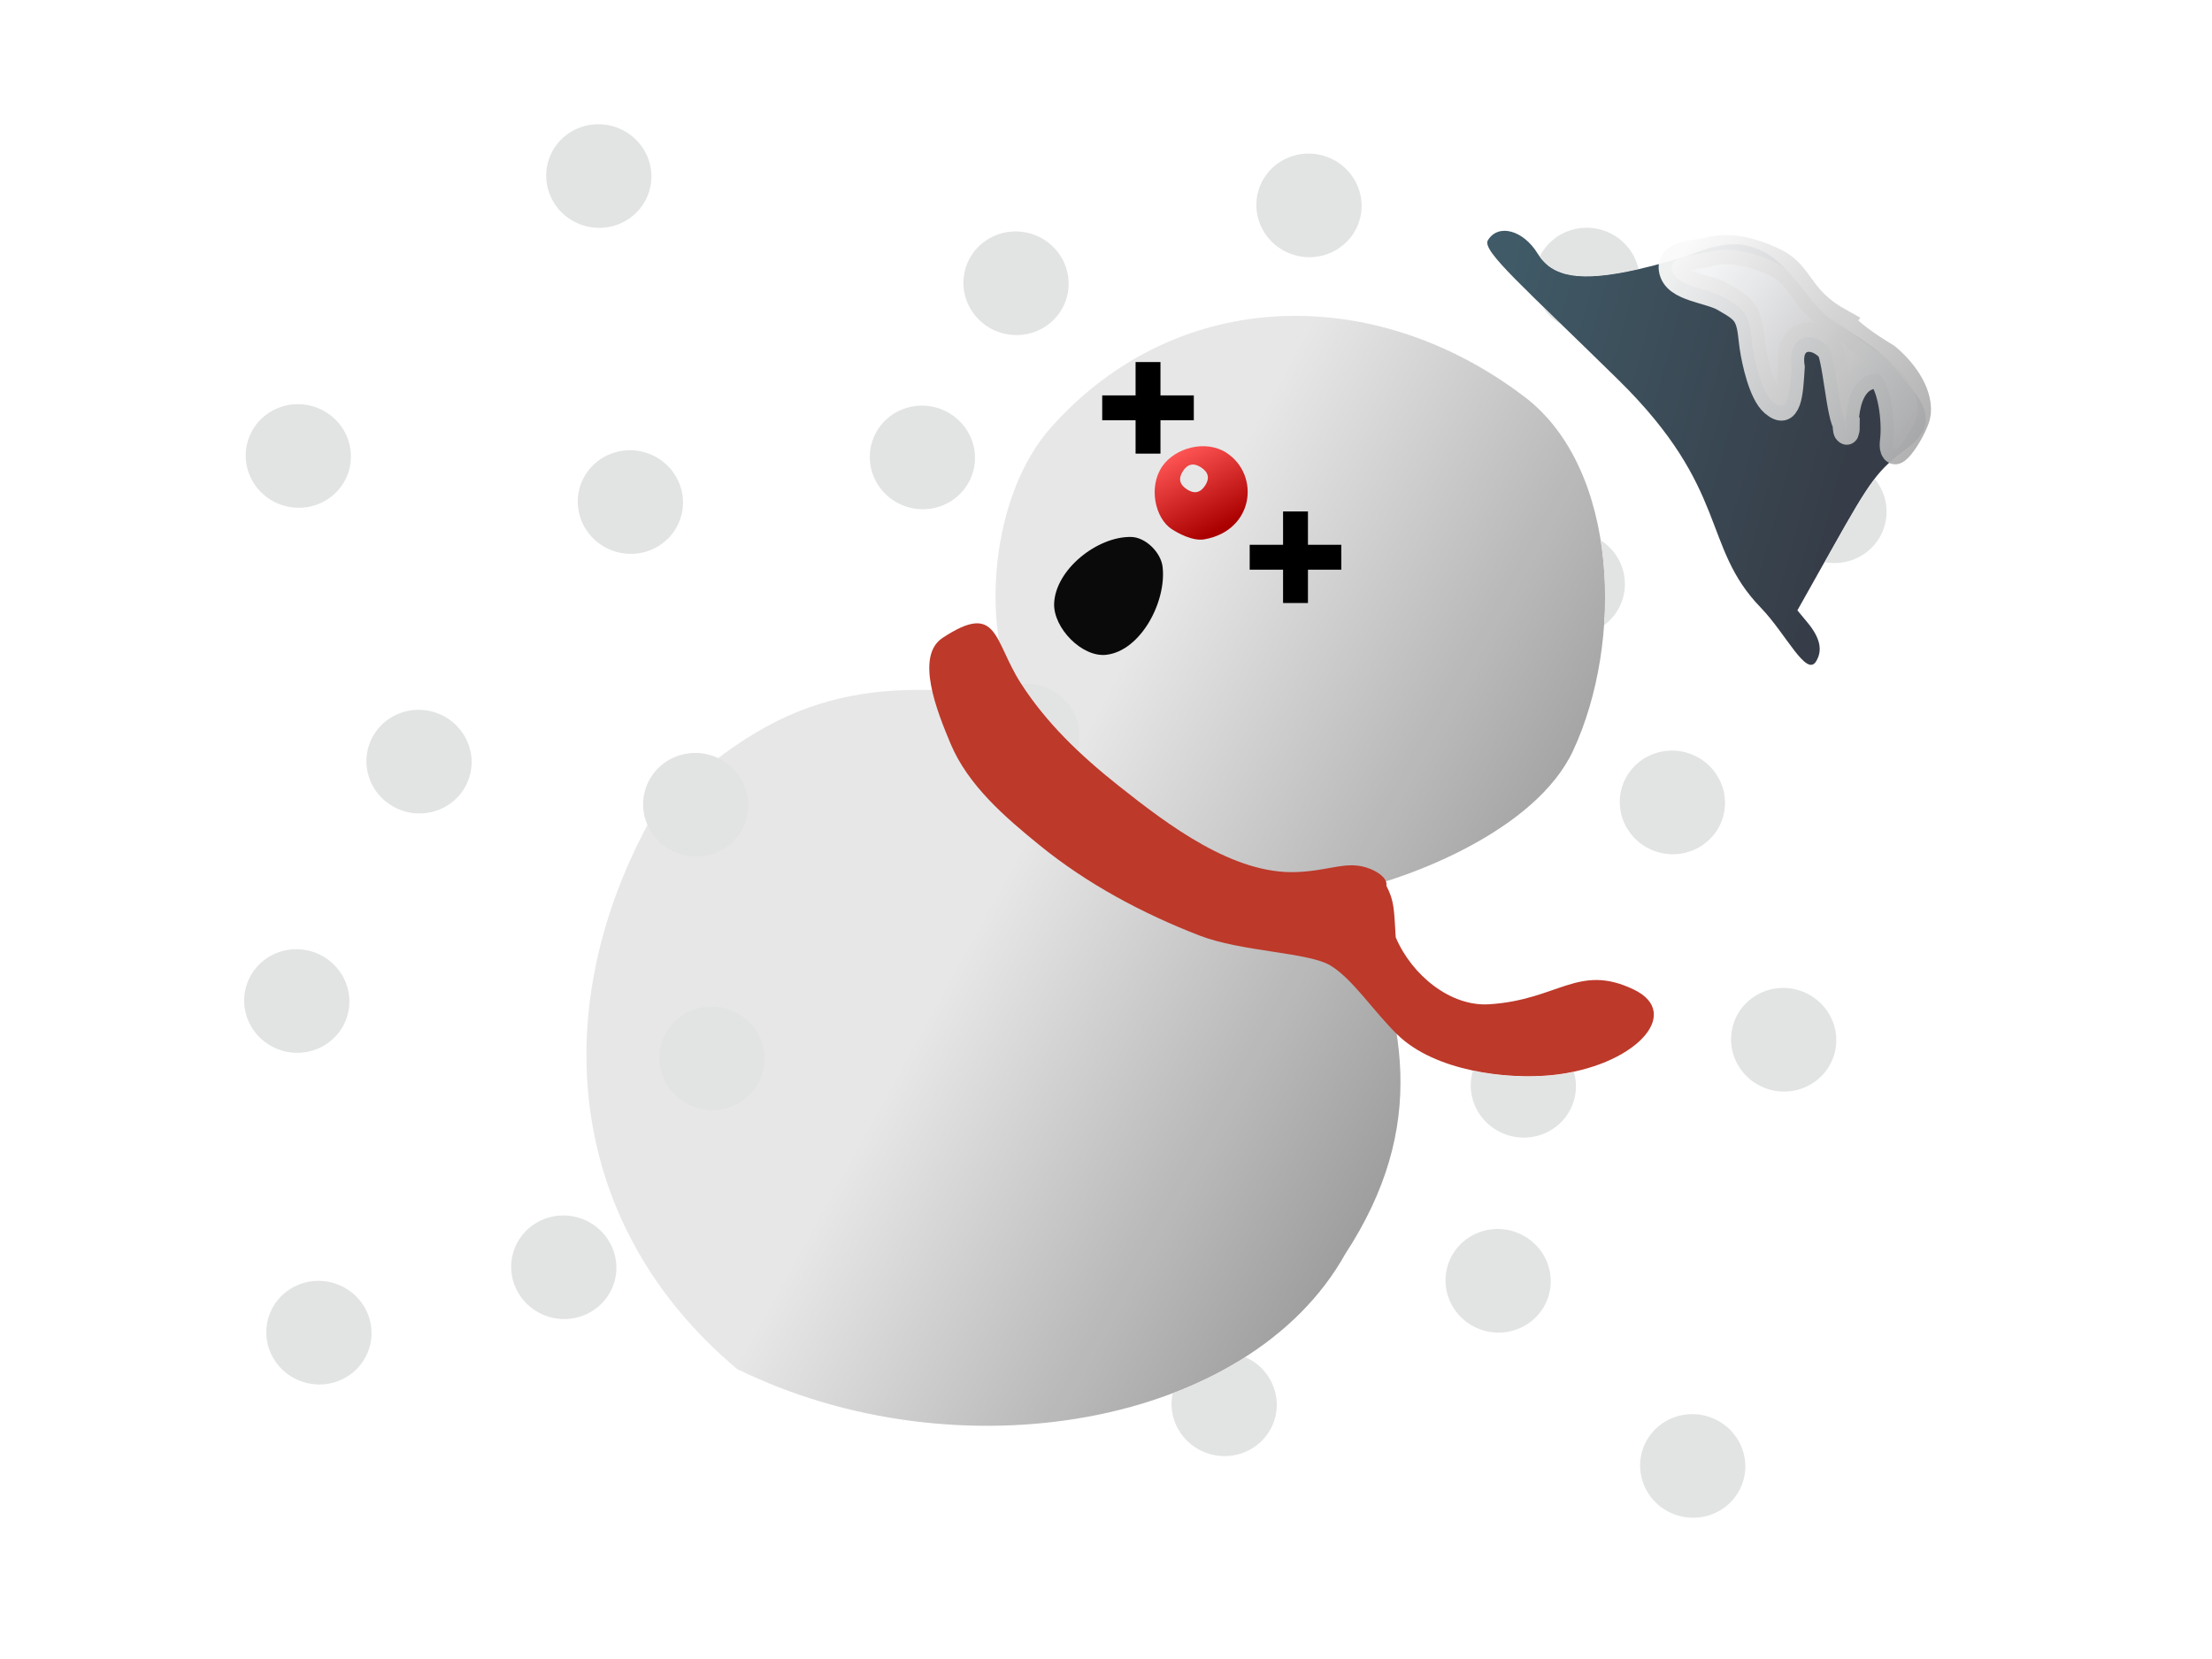 <svg width="80" height="60" enable-background="new" viewBox="0 0 80 60" xmlns="http://www.w3.org/2000/svg" xmlns:xlink="http://www.w3.org/1999/xlink"><defs><filter id="f" x="-.013" y="-.011" width="1.026" height="1.023" color-interpolation-filters="sRGB"><feGaussianBlur stdDeviation=".191"/></filter><filter id="C" x="-.381" y="-.387" width="1.762" height="1.774" color-interpolation-filters="sRGB"><feGaussianBlur result="fbSourceGraphic" stdDeviation=".604"/><feColorMatrix in="fbSourceGraphic" result="fbSourceGraphicAlpha" values="0 0 0 -1 0 0 0 0 -1 0 0 0 0 -1 0 0 0 0 1 0"/><feConvolveMatrix divisor="1" in="fbSourceGraphic" kernelMatrix="0 -0.15 0 -0.15 1.6 -0.15 0 -0.15 0" order="3 3" result="fbSourceGraphic" targetX="1" targetY="1"/><feColorMatrix in="fbSourceGraphic" result="fbSourceGraphicAlpha" values="0 0 0 -1 0 0 0 0 -1 0 0 0 0 -1 0 0 0 0 1 0"/><feGaussianBlur in="fbSourceGraphic" result="result3" stdDeviation="5"/><feColorMatrix result="result7" values="1 0 0 0 0 0 1 0 0 0 0 0 1 0 0 0 0 0 50 0"/><feComposite in2="fbSourceGraphic" operator="in" result="result9"/><feComposite in="result9" in2="result7" k1=".5" k3=".5" operator="arithmetic" result="result1"/><feBlend in="fbSourceGraphic" in2="result1" mode="screen" result="result5"/><feBlend in="result5" in2="result5" mode="darken" result="result6"/><feComposite in2="fbSourceGraphic" operator="in" result="result8"/></filter><filter id="x" x="-.381" y="-.387" width="1.762" height="1.774" color-interpolation-filters="sRGB"><feGaussianBlur result="fbSourceGraphic" stdDeviation=".604"/><feColorMatrix in="fbSourceGraphic" result="fbSourceGraphicAlpha" values="0 0 0 -1 0 0 0 0 -1 0 0 0 0 -1 0 0 0 0 1 0"/><feConvolveMatrix divisor="1" in="fbSourceGraphic" kernelMatrix="0 -0.15 0 -0.15 1.6 -0.15 0 -0.15 0" order="3 3" result="fbSourceGraphic" targetX="1" targetY="1"/><feColorMatrix in="fbSourceGraphic" result="fbSourceGraphicAlpha" values="0 0 0 -1 0 0 0 0 -1 0 0 0 0 -1 0 0 0 0 1 0"/><feGaussianBlur in="fbSourceGraphic" result="result3" stdDeviation="5"/><feColorMatrix result="result7" values="1 0 0 0 0 0 1 0 0 0 0 0 1 0 0 0 0 0 50 0"/><feComposite in2="fbSourceGraphic" operator="in" result="result9"/><feComposite in="result9" in2="result7" k1=".5" k3=".5" operator="arithmetic" result="result1"/><feBlend in="fbSourceGraphic" in2="result1" mode="screen" result="result5"/><feBlend in="result5" in2="result5" mode="darken" result="result6"/><feComposite in2="fbSourceGraphic" operator="in" result="result8"/></filter><filter id="w" x="-.381" y="-.387" width="1.762" height="1.774" color-interpolation-filters="sRGB"><feGaussianBlur result="fbSourceGraphic" stdDeviation=".604"/><feColorMatrix in="fbSourceGraphic" result="fbSourceGraphicAlpha" values="0 0 0 -1 0 0 0 0 -1 0 0 0 0 -1 0 0 0 0 1 0"/><feConvolveMatrix divisor="1" in="fbSourceGraphic" kernelMatrix="0 -0.15 0 -0.15 1.6 -0.15 0 -0.15 0" order="3 3" result="fbSourceGraphic" targetX="1" targetY="1"/><feColorMatrix in="fbSourceGraphic" result="fbSourceGraphicAlpha" values="0 0 0 -1 0 0 0 0 -1 0 0 0 0 -1 0 0 0 0 1 0"/><feGaussianBlur in="fbSourceGraphic" result="result3" stdDeviation="5"/><feColorMatrix result="result7" values="1 0 0 0 0 0 1 0 0 0 0 0 1 0 0 0 0 0 50 0"/><feComposite in2="fbSourceGraphic" operator="in" result="result9"/><feComposite in="result9" in2="result7" k1=".5" k3=".5" operator="arithmetic" result="result1"/><feBlend in="fbSourceGraphic" in2="result1" mode="screen" result="result5"/><feBlend in="result5" in2="result5" mode="darken" result="result6"/><feComposite in2="fbSourceGraphic" operator="in" result="result8"/></filter><filter id="v" x="-.381" y="-.387" width="1.762" height="1.774" color-interpolation-filters="sRGB"><feGaussianBlur result="fbSourceGraphic" stdDeviation=".604"/><feColorMatrix in="fbSourceGraphic" result="fbSourceGraphicAlpha" values="0 0 0 -1 0 0 0 0 -1 0 0 0 0 -1 0 0 0 0 1 0"/><feConvolveMatrix divisor="1" in="fbSourceGraphic" kernelMatrix="0 -0.15 0 -0.15 1.6 -0.15 0 -0.15 0" order="3 3" result="fbSourceGraphic" targetX="1" targetY="1"/><feColorMatrix in="fbSourceGraphic" result="fbSourceGraphicAlpha" values="0 0 0 -1 0 0 0 0 -1 0 0 0 0 -1 0 0 0 0 1 0"/><feGaussianBlur in="fbSourceGraphic" result="result3" stdDeviation="5"/><feColorMatrix result="result7" values="1 0 0 0 0 0 1 0 0 0 0 0 1 0 0 0 0 0 50 0"/><feComposite in2="fbSourceGraphic" operator="in" result="result9"/><feComposite in="result9" in2="result7" k1=".5" k3=".5" operator="arithmetic" result="result1"/><feBlend in="fbSourceGraphic" in2="result1" mode="screen" result="result5"/><feBlend in="result5" in2="result5" mode="darken" result="result6"/><feComposite in2="fbSourceGraphic" operator="in" result="result8"/></filter><filter id="u" x="-.381" y="-.387" width="1.762" height="1.774" color-interpolation-filters="sRGB"><feGaussianBlur result="fbSourceGraphic" stdDeviation=".604"/><feColorMatrix in="fbSourceGraphic" result="fbSourceGraphicAlpha" values="0 0 0 -1 0 0 0 0 -1 0 0 0 0 -1 0 0 0 0 1 0"/><feConvolveMatrix divisor="1" in="fbSourceGraphic" kernelMatrix="0 -0.15 0 -0.15 1.6 -0.15 0 -0.15 0" order="3 3" result="fbSourceGraphic" targetX="1" targetY="1"/><feColorMatrix in="fbSourceGraphic" result="fbSourceGraphicAlpha" values="0 0 0 -1 0 0 0 0 -1 0 0 0 0 -1 0 0 0 0 1 0"/><feGaussianBlur in="fbSourceGraphic" result="result3" stdDeviation="5"/><feColorMatrix result="result7" values="1 0 0 0 0 0 1 0 0 0 0 0 1 0 0 0 0 0 50 0"/><feComposite in2="fbSourceGraphic" operator="in" result="result9"/><feComposite in="result9" in2="result7" k1=".5" k3=".5" operator="arithmetic" result="result1"/><feBlend in="fbSourceGraphic" in2="result1" mode="screen" result="result5"/><feBlend in="result5" in2="result5" mode="darken" result="result6"/><feComposite in2="fbSourceGraphic" operator="in" result="result8"/></filter><filter id="t" x="-.381" y="-.387" width="1.762" height="1.774" color-interpolation-filters="sRGB"><feGaussianBlur result="fbSourceGraphic" stdDeviation=".604"/><feColorMatrix in="fbSourceGraphic" result="fbSourceGraphicAlpha" values="0 0 0 -1 0 0 0 0 -1 0 0 0 0 -1 0 0 0 0 1 0"/><feConvolveMatrix divisor="1" in="fbSourceGraphic" kernelMatrix="0 -0.15 0 -0.15 1.6 -0.15 0 -0.15 0" order="3 3" result="fbSourceGraphic" targetX="1" targetY="1"/><feColorMatrix in="fbSourceGraphic" result="fbSourceGraphicAlpha" values="0 0 0 -1 0 0 0 0 -1 0 0 0 0 -1 0 0 0 0 1 0"/><feGaussianBlur in="fbSourceGraphic" result="result3" stdDeviation="5"/><feColorMatrix result="result7" values="1 0 0 0 0 0 1 0 0 0 0 0 1 0 0 0 0 0 50 0"/><feComposite in2="fbSourceGraphic" operator="in" result="result9"/><feComposite in="result9" in2="result7" k1=".5" k3=".5" operator="arithmetic" result="result1"/><feBlend in="fbSourceGraphic" in2="result1" mode="screen" result="result5"/><feBlend in="result5" in2="result5" mode="darken" result="result6"/><feComposite in2="fbSourceGraphic" operator="in" result="result8"/></filter><filter id="s" x="-.381" y="-.387" width="1.762" height="1.774" color-interpolation-filters="sRGB"><feGaussianBlur result="fbSourceGraphic" stdDeviation=".604"/><feColorMatrix in="fbSourceGraphic" result="fbSourceGraphicAlpha" values="0 0 0 -1 0 0 0 0 -1 0 0 0 0 -1 0 0 0 0 1 0"/><feConvolveMatrix divisor="1" in="fbSourceGraphic" kernelMatrix="0 -0.15 0 -0.15 1.6 -0.15 0 -0.15 0" order="3 3" result="fbSourceGraphic" targetX="1" targetY="1"/><feColorMatrix in="fbSourceGraphic" result="fbSourceGraphicAlpha" values="0 0 0 -1 0 0 0 0 -1 0 0 0 0 -1 0 0 0 0 1 0"/><feGaussianBlur in="fbSourceGraphic" result="result3" stdDeviation="5"/><feColorMatrix result="result7" values="1 0 0 0 0 0 1 0 0 0 0 0 1 0 0 0 0 0 50 0"/><feComposite in2="fbSourceGraphic" operator="in" result="result9"/><feComposite in="result9" in2="result7" k1=".5" k3=".5" operator="arithmetic" result="result1"/><feBlend in="fbSourceGraphic" in2="result1" mode="screen" result="result5"/><feBlend in="result5" in2="result5" mode="darken" result="result6"/><feComposite in2="fbSourceGraphic" operator="in" result="result8"/></filter><filter id="r" x="-.381" y="-.387" width="1.762" height="1.774" color-interpolation-filters="sRGB"><feGaussianBlur result="fbSourceGraphic" stdDeviation=".604"/><feColorMatrix in="fbSourceGraphic" result="fbSourceGraphicAlpha" values="0 0 0 -1 0 0 0 0 -1 0 0 0 0 -1 0 0 0 0 1 0"/><feConvolveMatrix divisor="1" in="fbSourceGraphic" kernelMatrix="0 -0.15 0 -0.15 1.6 -0.15 0 -0.15 0" order="3 3" result="fbSourceGraphic" targetX="1" targetY="1"/><feColorMatrix in="fbSourceGraphic" result="fbSourceGraphicAlpha" values="0 0 0 -1 0 0 0 0 -1 0 0 0 0 -1 0 0 0 0 1 0"/><feGaussianBlur in="fbSourceGraphic" result="result3" stdDeviation="5"/><feColorMatrix result="result7" values="1 0 0 0 0 0 1 0 0 0 0 0 1 0 0 0 0 0 50 0"/><feComposite in2="fbSourceGraphic" operator="in" result="result9"/><feComposite in="result9" in2="result7" k1=".5" k3=".5" operator="arithmetic" result="result1"/><feBlend in="fbSourceGraphic" in2="result1" mode="screen" result="result5"/><feBlend in="result5" in2="result5" mode="darken" result="result6"/><feComposite in2="fbSourceGraphic" operator="in" result="result8"/></filter><filter id="q" x="-.381" y="-.387" width="1.762" height="1.774" color-interpolation-filters="sRGB"><feGaussianBlur result="fbSourceGraphic" stdDeviation=".604"/><feColorMatrix in="fbSourceGraphic" result="fbSourceGraphicAlpha" values="0 0 0 -1 0 0 0 0 -1 0 0 0 0 -1 0 0 0 0 1 0"/><feConvolveMatrix divisor="1" in="fbSourceGraphic" kernelMatrix="0 -0.15 0 -0.15 1.6 -0.15 0 -0.15 0" order="3 3" result="fbSourceGraphic" targetX="1" targetY="1"/><feColorMatrix in="fbSourceGraphic" result="fbSourceGraphicAlpha" values="0 0 0 -1 0 0 0 0 -1 0 0 0 0 -1 0 0 0 0 1 0"/><feGaussianBlur in="fbSourceGraphic" result="result3" stdDeviation="5"/><feColorMatrix result="result7" values="1 0 0 0 0 0 1 0 0 0 0 0 1 0 0 0 0 0 50 0"/><feComposite in2="fbSourceGraphic" operator="in" result="result9"/><feComposite in="result9" in2="result7" k1=".5" k3=".5" operator="arithmetic" result="result1"/><feBlend in="fbSourceGraphic" in2="result1" mode="screen" result="result5"/><feBlend in="result5" in2="result5" mode="darken" result="result6"/><feComposite in2="fbSourceGraphic" operator="in" result="result8"/></filter><filter id="p" x="-.381" y="-.387" width="1.762" height="1.774" color-interpolation-filters="sRGB"><feGaussianBlur result="fbSourceGraphic" stdDeviation=".604"/><feColorMatrix in="fbSourceGraphic" result="fbSourceGraphicAlpha" values="0 0 0 -1 0 0 0 0 -1 0 0 0 0 -1 0 0 0 0 1 0"/><feConvolveMatrix divisor="1" in="fbSourceGraphic" kernelMatrix="0 -0.15 0 -0.15 1.6 -0.15 0 -0.15 0" order="3 3" result="fbSourceGraphic" targetX="1" targetY="1"/><feColorMatrix in="fbSourceGraphic" result="fbSourceGraphicAlpha" values="0 0 0 -1 0 0 0 0 -1 0 0 0 0 -1 0 0 0 0 1 0"/><feGaussianBlur in="fbSourceGraphic" result="result3" stdDeviation="5"/><feColorMatrix result="result7" values="1 0 0 0 0 0 1 0 0 0 0 0 1 0 0 0 0 0 50 0"/><feComposite in2="fbSourceGraphic" operator="in" result="result9"/><feComposite in="result9" in2="result7" k1=".5" k3=".5" operator="arithmetic" result="result1"/><feBlend in="fbSourceGraphic" in2="result1" mode="screen" result="result5"/><feBlend in="result5" in2="result5" mode="darken" result="result6"/><feComposite in2="fbSourceGraphic" operator="in" result="result8"/></filter><filter id="o" x="-.381" y="-.387" width="1.762" height="1.774" color-interpolation-filters="sRGB"><feGaussianBlur result="fbSourceGraphic" stdDeviation=".604"/><feColorMatrix in="fbSourceGraphic" result="fbSourceGraphicAlpha" values="0 0 0 -1 0 0 0 0 -1 0 0 0 0 -1 0 0 0 0 1 0"/><feConvolveMatrix divisor="1" in="fbSourceGraphic" kernelMatrix="0 -0.15 0 -0.15 1.6 -0.15 0 -0.15 0" order="3 3" result="fbSourceGraphic" targetX="1" targetY="1"/><feColorMatrix in="fbSourceGraphic" result="fbSourceGraphicAlpha" values="0 0 0 -1 0 0 0 0 -1 0 0 0 0 -1 0 0 0 0 1 0"/><feGaussianBlur in="fbSourceGraphic" result="result3" stdDeviation="5"/><feColorMatrix result="result7" values="1 0 0 0 0 0 1 0 0 0 0 0 1 0 0 0 0 0 50 0"/><feComposite in2="fbSourceGraphic" operator="in" result="result9"/><feComposite in="result9" in2="result7" k1=".5" k3=".5" operator="arithmetic" result="result1"/><feBlend in="fbSourceGraphic" in2="result1" mode="screen" result="result5"/><feBlend in="result5" in2="result5" mode="darken" result="result6"/><feComposite in2="fbSourceGraphic" operator="in" result="result8"/></filter><filter id="n" x="-.381" y="-.387" width="1.762" height="1.774" color-interpolation-filters="sRGB"><feGaussianBlur result="fbSourceGraphic" stdDeviation=".604"/><feColorMatrix in="fbSourceGraphic" result="fbSourceGraphicAlpha" values="0 0 0 -1 0 0 0 0 -1 0 0 0 0 -1 0 0 0 0 1 0"/><feConvolveMatrix divisor="1" in="fbSourceGraphic" kernelMatrix="0 -0.15 0 -0.15 1.6 -0.15 0 -0.15 0" order="3 3" result="fbSourceGraphic" targetX="1" targetY="1"/><feColorMatrix in="fbSourceGraphic" result="fbSourceGraphicAlpha" values="0 0 0 -1 0 0 0 0 -1 0 0 0 0 -1 0 0 0 0 1 0"/><feGaussianBlur in="fbSourceGraphic" result="result3" stdDeviation="5"/><feColorMatrix result="result7" values="1 0 0 0 0 0 1 0 0 0 0 0 1 0 0 0 0 0 50 0"/><feComposite in2="fbSourceGraphic" operator="in" result="result9"/><feComposite in="result9" in2="result7" k1=".5" k3=".5" operator="arithmetic" result="result1"/><feBlend in="fbSourceGraphic" in2="result1" mode="screen" result="result5"/><feBlend in="result5" in2="result5" mode="darken" result="result6"/><feComposite in2="fbSourceGraphic" operator="in" result="result8"/></filter><filter id="m" x="-.381" y="-.387" width="1.762" height="1.774" color-interpolation-filters="sRGB"><feGaussianBlur result="fbSourceGraphic" stdDeviation=".604"/><feColorMatrix in="fbSourceGraphic" result="fbSourceGraphicAlpha" values="0 0 0 -1 0 0 0 0 -1 0 0 0 0 -1 0 0 0 0 1 0"/><feConvolveMatrix divisor="1" in="fbSourceGraphic" kernelMatrix="0 -0.15 0 -0.15 1.6 -0.15 0 -0.15 0" order="3 3" result="fbSourceGraphic" targetX="1" targetY="1"/><feColorMatrix in="fbSourceGraphic" result="fbSourceGraphicAlpha" values="0 0 0 -1 0 0 0 0 -1 0 0 0 0 -1 0 0 0 0 1 0"/><feGaussianBlur in="fbSourceGraphic" result="result3" stdDeviation="5"/><feColorMatrix result="result7" values="1 0 0 0 0 0 1 0 0 0 0 0 1 0 0 0 0 0 50 0"/><feComposite in2="fbSourceGraphic" operator="in" result="result9"/><feComposite in="result9" in2="result7" k1=".5" k3=".5" operator="arithmetic" result="result1"/><feBlend in="fbSourceGraphic" in2="result1" mode="screen" result="result5"/><feBlend in="result5" in2="result5" mode="darken" result="result6"/><feComposite in2="fbSourceGraphic" operator="in" result="result8"/></filter><filter id="l" x="-.381" y="-.387" width="1.762" height="1.774" color-interpolation-filters="sRGB"><feGaussianBlur result="fbSourceGraphic" stdDeviation=".604"/><feColorMatrix in="fbSourceGraphic" result="fbSourceGraphicAlpha" values="0 0 0 -1 0 0 0 0 -1 0 0 0 0 -1 0 0 0 0 1 0"/><feConvolveMatrix divisor="1" in="fbSourceGraphic" kernelMatrix="0 -0.15 0 -0.15 1.6 -0.15 0 -0.15 0" order="3 3" result="fbSourceGraphic" targetX="1" targetY="1"/><feColorMatrix in="fbSourceGraphic" result="fbSourceGraphicAlpha" values="0 0 0 -1 0 0 0 0 -1 0 0 0 0 -1 0 0 0 0 1 0"/><feGaussianBlur in="fbSourceGraphic" result="result3" stdDeviation="5"/><feColorMatrix result="result7" values="1 0 0 0 0 0 1 0 0 0 0 0 1 0 0 0 0 0 50 0"/><feComposite in2="fbSourceGraphic" operator="in" result="result9"/><feComposite in="result9" in2="result7" k1=".5" k3=".5" operator="arithmetic" result="result1"/><feBlend in="fbSourceGraphic" in2="result1" mode="screen" result="result5"/><feBlend in="result5" in2="result5" mode="darken" result="result6"/><feComposite in2="fbSourceGraphic" operator="in" result="result8"/></filter><filter id="y" x="-.381" y="-.387" width="1.762" height="1.774" color-interpolation-filters="sRGB"><feGaussianBlur result="fbSourceGraphic" stdDeviation=".604"/><feColorMatrix in="fbSourceGraphic" result="fbSourceGraphicAlpha" values="0 0 0 -1 0 0 0 0 -1 0 0 0 0 -1 0 0 0 0 1 0"/><feConvolveMatrix divisor="1" in="fbSourceGraphic" kernelMatrix="0 -0.15 0 -0.15 1.6 -0.15 0 -0.15 0" order="3 3" result="fbSourceGraphic" targetX="1" targetY="1"/><feColorMatrix in="fbSourceGraphic" result="fbSourceGraphicAlpha" values="0 0 0 -1 0 0 0 0 -1 0 0 0 0 -1 0 0 0 0 1 0"/><feGaussianBlur in="fbSourceGraphic" result="result3" stdDeviation="5"/><feColorMatrix result="result7" values="1 0 0 0 0 0 1 0 0 0 0 0 1 0 0 0 0 0 50 0"/><feComposite in2="fbSourceGraphic" operator="in" result="result9"/><feComposite in="result9" in2="result7" k1=".5" k3=".5" operator="arithmetic" result="result1"/><feBlend in="fbSourceGraphic" in2="result1" mode="screen" result="result5"/><feBlend in="result5" in2="result5" mode="darken" result="result6"/><feComposite in2="fbSourceGraphic" operator="in" result="result8"/></filter><filter id="z" x="-.381" y="-.387" width="1.762" height="1.774" color-interpolation-filters="sRGB"><feGaussianBlur result="fbSourceGraphic" stdDeviation=".604"/><feColorMatrix in="fbSourceGraphic" result="fbSourceGraphicAlpha" values="0 0 0 -1 0 0 0 0 -1 0 0 0 0 -1 0 0 0 0 1 0"/><feConvolveMatrix divisor="1" in="fbSourceGraphic" kernelMatrix="0 -0.15 0 -0.15 1.6 -0.15 0 -0.15 0" order="3 3" result="fbSourceGraphic" targetX="1" targetY="1"/><feColorMatrix in="fbSourceGraphic" result="fbSourceGraphicAlpha" values="0 0 0 -1 0 0 0 0 -1 0 0 0 0 -1 0 0 0 0 1 0"/><feGaussianBlur in="fbSourceGraphic" result="result3" stdDeviation="5"/><feColorMatrix result="result7" values="1 0 0 0 0 0 1 0 0 0 0 0 1 0 0 0 0 0 50 0"/><feComposite in2="fbSourceGraphic" operator="in" result="result9"/><feComposite in="result9" in2="result7" k1=".5" k3=".5" operator="arithmetic" result="result1"/><feBlend in="fbSourceGraphic" in2="result1" mode="screen" result="result5"/><feBlend in="result5" in2="result5" mode="darken" result="result6"/><feComposite in2="fbSourceGraphic" operator="in" result="result8"/></filter><filter id="A" x="-.381" y="-.387" width="1.762" height="1.774" color-interpolation-filters="sRGB"><feGaussianBlur result="fbSourceGraphic" stdDeviation=".604"/><feColorMatrix in="fbSourceGraphic" result="fbSourceGraphicAlpha" values="0 0 0 -1 0 0 0 0 -1 0 0 0 0 -1 0 0 0 0 1 0"/><feConvolveMatrix divisor="1" in="fbSourceGraphic" kernelMatrix="0 -0.15 0 -0.15 1.6 -0.15 0 -0.15 0" order="3 3" result="fbSourceGraphic" targetX="1" targetY="1"/><feColorMatrix in="fbSourceGraphic" result="fbSourceGraphicAlpha" values="0 0 0 -1 0 0 0 0 -1 0 0 0 0 -1 0 0 0 0 1 0"/><feGaussianBlur in="fbSourceGraphic" result="result3" stdDeviation="5"/><feColorMatrix result="result7" values="1 0 0 0 0 0 1 0 0 0 0 0 1 0 0 0 0 0 50 0"/><feComposite in2="fbSourceGraphic" operator="in" result="result9"/><feComposite in="result9" in2="result7" k1=".5" k3=".5" operator="arithmetic" result="result1"/><feBlend in="fbSourceGraphic" in2="result1" mode="screen" result="result5"/><feBlend in="result5" in2="result5" mode="darken" result="result6"/><feComposite in2="fbSourceGraphic" operator="in" result="result8"/></filter><filter id="B" x="-.381" y="-.387" width="1.762" height="1.774" color-interpolation-filters="sRGB"><feGaussianBlur result="fbSourceGraphic" stdDeviation=".604"/><feColorMatrix in="fbSourceGraphic" result="fbSourceGraphicAlpha" values="0 0 0 -1 0 0 0 0 -1 0 0 0 0 -1 0 0 0 0 1 0"/><feConvolveMatrix divisor="1" in="fbSourceGraphic" kernelMatrix="0 -0.15 0 -0.15 1.6 -0.15 0 -0.15 0" order="3 3" result="fbSourceGraphic" targetX="1" targetY="1"/><feColorMatrix in="fbSourceGraphic" result="fbSourceGraphicAlpha" values="0 0 0 -1 0 0 0 0 -1 0 0 0 0 -1 0 0 0 0 1 0"/><feGaussianBlur in="fbSourceGraphic" result="result3" stdDeviation="5"/><feColorMatrix result="result7" values="1 0 0 0 0 0 1 0 0 0 0 0 1 0 0 0 0 0 50 0"/><feComposite in2="fbSourceGraphic" operator="in" result="result9"/><feComposite in="result9" in2="result7" k1=".5" k3=".5" operator="arithmetic" result="result1"/><feBlend in="fbSourceGraphic" in2="result1" mode="screen" result="result5"/><feBlend in="result5" in2="result5" mode="darken" result="result6"/><feComposite in2="fbSourceGraphic" operator="in" result="result8"/></filter><filter id="H" x="-.381" y="-.387" width="1.762" height="1.774" color-interpolation-filters="sRGB"><feGaussianBlur result="fbSourceGraphic" stdDeviation=".604"/><feColorMatrix in="fbSourceGraphic" result="fbSourceGraphicAlpha" values="0 0 0 -1 0 0 0 0 -1 0 0 0 0 -1 0 0 0 0 1 0"/><feConvolveMatrix divisor="1" in="fbSourceGraphic" kernelMatrix="0 -0.15 0 -0.15 1.6 -0.15 0 -0.15 0" order="3 3" result="fbSourceGraphic" targetX="1" targetY="1"/><feColorMatrix in="fbSourceGraphic" result="fbSourceGraphicAlpha" values="0 0 0 -1 0 0 0 0 -1 0 0 0 0 -1 0 0 0 0 1 0"/><feGaussianBlur in="fbSourceGraphic" result="result3" stdDeviation="5"/><feColorMatrix result="result7" values="1 0 0 0 0 0 1 0 0 0 0 0 1 0 0 0 0 0 50 0"/><feComposite in2="fbSourceGraphic" operator="in" result="result9"/><feComposite in="result9" in2="result7" k1=".5" k3=".5" operator="arithmetic" result="result1"/><feBlend in="fbSourceGraphic" in2="result1" mode="screen" result="result5"/><feBlend in="result5" in2="result5" mode="darken" result="result6"/><feComposite in2="fbSourceGraphic" operator="in" result="result8"/></filter><filter id="D" x="-.381" y="-.387" width="1.762" height="1.774" color-interpolation-filters="sRGB"><feGaussianBlur result="fbSourceGraphic" stdDeviation=".604"/><feColorMatrix in="fbSourceGraphic" result="fbSourceGraphicAlpha" values="0 0 0 -1 0 0 0 0 -1 0 0 0 0 -1 0 0 0 0 1 0"/><feConvolveMatrix divisor="1" in="fbSourceGraphic" kernelMatrix="0 -0.15 0 -0.15 1.6 -0.15 0 -0.15 0" order="3 3" result="fbSourceGraphic" targetX="1" targetY="1"/><feColorMatrix in="fbSourceGraphic" result="fbSourceGraphicAlpha" values="0 0 0 -1 0 0 0 0 -1 0 0 0 0 -1 0 0 0 0 1 0"/><feGaussianBlur in="fbSourceGraphic" result="result3" stdDeviation="5"/><feColorMatrix result="result7" values="1 0 0 0 0 0 1 0 0 0 0 0 1 0 0 0 0 0 50 0"/><feComposite in2="fbSourceGraphic" operator="in" result="result9"/><feComposite in="result9" in2="result7" k1=".5" k3=".5" operator="arithmetic" result="result1"/><feBlend in="fbSourceGraphic" in2="result1" mode="screen" result="result5"/><feBlend in="result5" in2="result5" mode="darken" result="result6"/><feComposite in2="fbSourceGraphic" operator="in" result="result8"/></filter><filter id="E" x="-.381" y="-.387" width="1.762" height="1.774" color-interpolation-filters="sRGB"><feGaussianBlur result="fbSourceGraphic" stdDeviation=".604"/><feColorMatrix in="fbSourceGraphic" result="fbSourceGraphicAlpha" values="0 0 0 -1 0 0 0 0 -1 0 0 0 0 -1 0 0 0 0 1 0"/><feConvolveMatrix divisor="1" in="fbSourceGraphic" kernelMatrix="0 -0.15 0 -0.15 1.6 -0.15 0 -0.15 0" order="3 3" result="fbSourceGraphic" targetX="1" targetY="1"/><feColorMatrix in="fbSourceGraphic" result="fbSourceGraphicAlpha" values="0 0 0 -1 0 0 0 0 -1 0 0 0 0 -1 0 0 0 0 1 0"/><feGaussianBlur in="fbSourceGraphic" result="result3" stdDeviation="5"/><feColorMatrix result="result7" values="1 0 0 0 0 0 1 0 0 0 0 0 1 0 0 0 0 0 50 0"/><feComposite in2="fbSourceGraphic" operator="in" result="result9"/><feComposite in="result9" in2="result7" k1=".5" k3=".5" operator="arithmetic" result="result1"/><feBlend in="fbSourceGraphic" in2="result1" mode="screen" result="result5"/><feBlend in="result5" in2="result5" mode="darken" result="result6"/><feComposite in2="fbSourceGraphic" operator="in" result="result8"/></filter><filter id="F" x="-.381" y="-.387" width="1.762" height="1.774" color-interpolation-filters="sRGB"><feGaussianBlur result="fbSourceGraphic" stdDeviation=".604"/><feColorMatrix in="fbSourceGraphic" result="fbSourceGraphicAlpha" values="0 0 0 -1 0 0 0 0 -1 0 0 0 0 -1 0 0 0 0 1 0"/><feConvolveMatrix divisor="1" in="fbSourceGraphic" kernelMatrix="0 -0.15 0 -0.15 1.6 -0.15 0 -0.15 0" order="3 3" result="fbSourceGraphic" targetX="1" targetY="1"/><feColorMatrix in="fbSourceGraphic" result="fbSourceGraphicAlpha" values="0 0 0 -1 0 0 0 0 -1 0 0 0 0 -1 0 0 0 0 1 0"/><feGaussianBlur in="fbSourceGraphic" result="result3" stdDeviation="5"/><feColorMatrix result="result7" values="1 0 0 0 0 0 1 0 0 0 0 0 1 0 0 0 0 0 50 0"/><feComposite in2="fbSourceGraphic" operator="in" result="result9"/><feComposite in="result9" in2="result7" k1=".5" k3=".5" operator="arithmetic" result="result1"/><feBlend in="fbSourceGraphic" in2="result1" mode="screen" result="result5"/><feBlend in="result5" in2="result5" mode="darken" result="result6"/><feComposite in2="fbSourceGraphic" operator="in" result="result8"/></filter><filter id="G" x="-.381" y="-.387" width="1.762" height="1.774" color-interpolation-filters="sRGB"><feGaussianBlur result="fbSourceGraphic" stdDeviation=".604"/><feColorMatrix in="fbSourceGraphic" result="fbSourceGraphicAlpha" values="0 0 0 -1 0 0 0 0 -1 0 0 0 0 -1 0 0 0 0 1 0"/><feConvolveMatrix divisor="1" in="fbSourceGraphic" kernelMatrix="0 -0.15 0 -0.15 1.6 -0.15 0 -0.15 0" order="3 3" result="fbSourceGraphic" targetX="1" targetY="1"/><feColorMatrix in="fbSourceGraphic" result="fbSourceGraphicAlpha" values="0 0 0 -1 0 0 0 0 -1 0 0 0 0 -1 0 0 0 0 1 0"/><feGaussianBlur in="fbSourceGraphic" result="result3" stdDeviation="5"/><feColorMatrix result="result7" values="1 0 0 0 0 0 1 0 0 0 0 0 1 0 0 0 0 0 50 0"/><feComposite in2="fbSourceGraphic" operator="in" result="result9"/><feComposite in="result9" in2="result7" k1=".5" k3=".5" operator="arithmetic" result="result1"/><feBlend in="fbSourceGraphic" in2="result1" mode="screen" result="result5"/><feBlend in="result5" in2="result5" mode="darken" result="result6"/><feComposite in2="fbSourceGraphic" operator="in" result="result8"/></filter><filter id="j" x="-.016" y="-.05" width="1.032" height="1.099" color-interpolation-filters="sRGB"><feGaussianBlur stdDeviation=".142"/></filter><filter id="I" x="-.381" y="-.387" width="1.762" height="1.774" color-interpolation-filters="sRGB"><feGaussianBlur result="fbSourceGraphic" stdDeviation=".604"/><feColorMatrix in="fbSourceGraphic" result="fbSourceGraphicAlpha" values="0 0 0 -1 0 0 0 0 -1 0 0 0 0 -1 0 0 0 0 1 0"/><feConvolveMatrix divisor="1" in="fbSourceGraphic" kernelMatrix="0 -0.15 0 -0.15 1.6 -0.15 0 -0.15 0" order="3 3" result="fbSourceGraphic" targetX="1" targetY="1"/><feColorMatrix in="fbSourceGraphic" result="fbSourceGraphicAlpha" values="0 0 0 -1 0 0 0 0 -1 0 0 0 0 -1 0 0 0 0 1 0"/><feGaussianBlur in="fbSourceGraphic" result="result3" stdDeviation="5"/><feColorMatrix result="result7" values="1 0 0 0 0 0 1 0 0 0 0 0 1 0 0 0 0 0 50 0"/><feComposite in2="fbSourceGraphic" operator="in" result="result9"/><feComposite in="result9" in2="result7" k1=".5" k3=".5" operator="arithmetic" result="result1"/><feBlend in="fbSourceGraphic" in2="result1" mode="screen" result="result5"/><feBlend in="result5" in2="result5" mode="darken" result="result6"/><feComposite in2="fbSourceGraphic" operator="in" result="result8"/></filter><filter id="J" x="-.381" y="-.387" width="1.762" height="1.774" color-interpolation-filters="sRGB"><feGaussianBlur result="fbSourceGraphic" stdDeviation=".604"/><feColorMatrix in="fbSourceGraphic" result="fbSourceGraphicAlpha" values="0 0 0 -1 0 0 0 0 -1 0 0 0 0 -1 0 0 0 0 1 0"/><feConvolveMatrix divisor="1" in="fbSourceGraphic" kernelMatrix="0 -0.15 0 -0.15 1.6 -0.15 0 -0.15 0" order="3 3" result="fbSourceGraphic" targetX="1" targetY="1"/><feColorMatrix in="fbSourceGraphic" result="fbSourceGraphicAlpha" values="0 0 0 -1 0 0 0 0 -1 0 0 0 0 -1 0 0 0 0 1 0"/><feGaussianBlur in="fbSourceGraphic" result="result3" stdDeviation="5"/><feColorMatrix result="result7" values="1 0 0 0 0 0 1 0 0 0 0 0 1 0 0 0 0 0 50 0"/><feComposite in2="fbSourceGraphic" operator="in" result="result9"/><feComposite in="result9" in2="result7" k1=".5" k3=".5" operator="arithmetic" result="result1"/><feBlend in="fbSourceGraphic" in2="result1" mode="screen" result="result5"/><feBlend in="result5" in2="result5" mode="darken" result="result6"/><feComposite in2="fbSourceGraphic" operator="in" result="result8"/></filter><filter id="K" x="-.381" y="-.387" width="1.762" height="1.774" color-interpolation-filters="sRGB"><feGaussianBlur result="fbSourceGraphic" stdDeviation=".604"/><feColorMatrix in="fbSourceGraphic" result="fbSourceGraphicAlpha" values="0 0 0 -1 0 0 0 0 -1 0 0 0 0 -1 0 0 0 0 1 0"/><feConvolveMatrix divisor="1" in="fbSourceGraphic" kernelMatrix="0 -0.15 0 -0.15 1.6 -0.15 0 -0.15 0" order="3 3" result="fbSourceGraphic" targetX="1" targetY="1"/><feColorMatrix in="fbSourceGraphic" result="fbSourceGraphicAlpha" values="0 0 0 -1 0 0 0 0 -1 0 0 0 0 -1 0 0 0 0 1 0"/><feGaussianBlur in="fbSourceGraphic" result="result3" stdDeviation="5"/><feColorMatrix result="result7" values="1 0 0 0 0 0 1 0 0 0 0 0 1 0 0 0 0 0 50 0"/><feComposite in2="fbSourceGraphic" operator="in" result="result9"/><feComposite in="result9" in2="result7" k1=".5" k3=".5" operator="arithmetic" result="result1"/><feBlend in="fbSourceGraphic" in2="result1" mode="screen" result="result5"/><feBlend in="result5" in2="result5" mode="darken" result="result6"/><feComposite in2="fbSourceGraphic" operator="in" result="result8"/></filter><filter id="L" x="-.381" y="-.387" width="1.762" height="1.774" color-interpolation-filters="sRGB"><feGaussianBlur result="fbSourceGraphic" stdDeviation=".604"/><feColorMatrix in="fbSourceGraphic" result="fbSourceGraphicAlpha" values="0 0 0 -1 0 0 0 0 -1 0 0 0 0 -1 0 0 0 0 1 0"/><feConvolveMatrix divisor="1" in="fbSourceGraphic" kernelMatrix="0 -0.15 0 -0.15 1.6 -0.15 0 -0.15 0" order="3 3" result="fbSourceGraphic" targetX="1" targetY="1"/><feColorMatrix in="fbSourceGraphic" result="fbSourceGraphicAlpha" values="0 0 0 -1 0 0 0 0 -1 0 0 0 0 -1 0 0 0 0 1 0"/><feGaussianBlur in="fbSourceGraphic" result="result3" stdDeviation="5"/><feColorMatrix result="result7" values="1 0 0 0 0 0 1 0 0 0 0 0 1 0 0 0 0 0 50 0"/><feComposite in2="fbSourceGraphic" operator="in" result="result9"/><feComposite in="result9" in2="result7" k1=".5" k3=".5" operator="arithmetic" result="result1"/><feBlend in="fbSourceGraphic" in2="result1" mode="screen" result="result5"/><feBlend in="result5" in2="result5" mode="darken" result="result6"/><feComposite in2="fbSourceGraphic" operator="in" result="result8"/></filter><linearGradient id="e" x1="65.581" x2="84.019" y1="35.487" y2="34.895" gradientTransform="matrix(.807 .693 -.624 1.061 4.881 -50.383)" gradientUnits="userSpaceOnUse" xlink:href="#a"/><linearGradient id="a"><stop stop-color="#e6e6e6" offset="0"/><stop stop-color="#939393" offset="1"/></linearGradient><linearGradient id="c"><stop stop-color="#f9f9f9" offset="0"/><stop stop-color="#a1a1a2" offset="1"/></linearGradient><linearGradient id="i" x1="51.162" x2="73.325" y1="32.759" y2="32.759" gradientTransform="matrix(.995 0 0 .941 -32.407 -24.589)" gradientUnits="userSpaceOnUse" xlink:href="#b"/><linearGradient id="b"><stop stop-color="#fff" offset="0"/><stop stop-color="#898789" offset="1"/></linearGradient><linearGradient id="k" x1="16.95" x2="36.026" y1="6.005" y2="6.005" gradientUnits="userSpaceOnUse" xlink:href="#c"/><linearGradient id="d"><stop stop-color="#a00" offset="0"/><stop stop-color="#f55" offset="1"/></linearGradient><linearGradient id="h" x1="-57.577" x2="-56.055" y1="42.856" y2="40.175" gradientUnits="userSpaceOnUse" xlink:href="#d"/><linearGradient id="g" x1="53.96" x2="67.4" y1="11.371" y2="14.992" gradientUnits="userSpaceOnUse"><stop stop-color="#3c5764" offset="0"/><stop stop-color="#323944" offset="1"/></linearGradient></defs><path d="M55.143 14.357c-5.374-4.095-12.517-4.056-17.12 1.088-2.195 2.452-2.569 7.173-1.27 9.791-5.815-.841-8.913.047-13.176 4.31-3.862 6.938-3.11 14.768 3.08 19.965 7.965 3.91 18.514 2.088 22-4.167 2.982-4.567 2.264-8.548.162-13.117 2.19-.466 6.73-2.197 8.074-5.078 1.82-3.9 1.674-10.184-1.75-12.793z" fill="url(#e)" filter="url(#f)" opacity=".98" paint-order="markers stroke fill"/><path d="M63.677 21.972c-2.152-2.224-1.107-4.263-5.147-8.234-3.42-3.361-4.945-4.667-4.72-5.045.37-.618 1.278-.377 1.801.478.534.872 1.556 1.034 3.613.573.69-.155 1.576-.406 1.968-.558.926-.36 1.57-.439 2.146-.262.702.215 1.141.595 2.037 1.76.799 1.04.977.87 2.312 1.837.596.432 1.002.974 1.502 1.602.43.54.836 1.292-.155 2.038-1.139.858-1.342 1.128-2.792 3.711l-1.237 2.202.36.434c.46.553.562 1.002.32 1.406-.356.598-1.092-.996-2.008-1.942z" fill="url(#g)" fill-rule="evenodd" opacity=".98" paint-order="markers stroke fill"/><path d="M50.14 32.033c.287.563.274.829.338 1.865.588 1.386 1.995 2.512 3.378 2.423 2.512-.16 3.223-1.488 5.222-.538 1.832.87.018 2.806-2.977 3.102-1.58.156-4.202-.13-5.573-1.477-.866-.85-1.621-2.018-2.417-2.493-.796-.475-3.218-.495-4.725-1.078-2.065-.799-4.066-1.868-5.784-3.265-1.266-1.028-2.594-2.175-3.225-3.679-.494-1.18-1.29-3.165-.284-3.826 2.02-1.328 1.833.106 2.832 1.652.916 1.419 2.119 2.579 3.532 3.7 1.81 1.436 4.165 3.218 6.45 3.12 1.25-.053 1.833-.443 2.655-.112.259.104.626.33.578.606z" fill="#bd392a"/><path d="M48.51 20.153h-3.313m1.657-1.656v3.312m-3.678-7.059h-3.313m1.657-1.656v3.312" fill="none" stroke="#000" stroke-width=".9"/><path d="M-58.09 42.659c-.29-.308-.329-.912-.329-1.155 0-.682.774-1.494 1.655-1.473.79.019 1.624.76 1.624 1.62 0 1.414-1.746 2.286-2.95 1.008zm2.037-1.472c0-.308-.152-.462-.456-.462-.304 0-.457.154-.457.462 0 .309.153.463.457.463.304 0 .456-.154.456-.463z" transform="matrix(.567 -.866 .866 .568 39.555 -55.031)" fill="url(#h)"/><path d="M42.046 20.496c.151 1.251-.785 3.043-2.038 3.186-.874.099-1.91-.968-1.884-1.847.039-1.23 1.562-2.444 2.792-2.415.52.013 1.068.56 1.13 1.076z" opacity=".956"/><path transform="matrix(.493 .452 -.388 .537 54.979 -1.847)" d="M25.997 3.26c-2.464.577-3.125-.487-4.674-.045-1.217.347-2.546.988-3.321 2.03-.436.585-1.633 1.585-1.107 2.091.665.64 2.287-.615 3.193-.787.485-.093 1.003-.257 1.477-.117.552.163.945.663 1.37 1.05.58.528 1.86 1.52 2.641 1.491 1.164-.044.495-.999-.27-2.126-1.15-1.04-.424-2.218.963-2.172.543-.018 2.767 2.494 3.31 2.472.852 1.08-2.12-1.766-.2-3.256.823-.027 2.211 1.244 2.795 2.237.657 1.118.501-1.565.143-2.13-.571-.905-2.048-1.127-3.056-1.069-1.49.29-2.057.33-3.264.332z" enable-background="new" fill="url(#i)" filter="url(#j)" opacity=".97" stroke="url(#k)" stroke-width="1.507"/><g fill="#e2e4e3" paint-order="markers stroke fill"><path transform="rotate(14.454 33.149 24.596)" d="M49.754 22.338a1.905 1.872 0 01-1.882 1.871 1.905 1.872 0 01-1.927-1.827 1.905 1.872 0 011.837-1.914 1.905 1.872 0 011.97 1.782" filter="url(#l)"/><path transform="rotate(14.454 33.149 24.596)" d="M48.408 10.961a1.905 1.872 0 01-1.882 1.871 1.905 1.872 0 01-1.927-1.827 1.905 1.872 0 011.837-1.914 1.905 1.872 0 011.97 1.782" filter="url(#m)"/><path transform="rotate(14.454 33.149 24.596)" d="M19.375 9.812a1.905 1.872 0 01-1.882 1.872 1.905 1.872 0 01-1.927-1.827 1.905 1.872 0 011.837-1.915 1.905 1.872 0 011.97 1.782" filter="url(#n)"/><path transform="rotate(14.454 33.149 24.596)" d="M28.445 30.956a1.905 1.872 0 01-1.882 1.871A1.905 1.872 0 0124.636 31a1.905 1.872 0 011.837-1.914 1.905 1.872 0 011.97 1.781" filter="url(#o)"/><path transform="rotate(14.454 33.149 24.596)" d="M59.967 33.328a1.905 1.872 0 01-1.882 1.871 1.905 1.872 0 01-1.927-1.827 1.905 1.872 0 011.837-1.914 1.905 1.872 0 011.97 1.782" filter="url(#p)"/><path transform="rotate(14.454 42.846 12.083)" d="M14.81 24.353a1.905 1.872 0 01-1.882 1.871A1.905 1.872 0 0111 24.397a1.905 1.872 0 011.837-1.914 1.905 1.872 0 011.97 1.782" enable-background="new" filter="url(#q)"/><path transform="rotate(14.454 33.149 24.596)" d="M16.245 41.431a1.905 1.872 0 01-1.882 1.871 1.905 1.872 0 01-1.927-1.827 1.905 1.872 0 011.837-1.914 1.905 1.872 0 011.97 1.782" enable-background="new" filter="url(#r)"/><path transform="rotate(14.454 33.149 24.596)" d="M27.999 48.345a1.905 1.872 0 01-1.882 1.871 1.905 1.872 0 01-1.927-1.827 1.905 1.872 0 011.837-1.914 1.905 1.872 0 011.97 1.782" enable-background="new" filter="url(#s)"/><path transform="rotate(14.454 33.149 24.596)" d="M52.364 47.184a1.905 1.872 0 01-1.882 1.871 1.905 1.872 0 01-1.927-1.827 1.905 1.872 0 011.837-1.914 1.905 1.872 0 011.97 1.782" enable-background="new" filter="url(#t)"/><path transform="rotate(14.454 33.149 24.596)" d="M42.382 35.226a1.905 1.872 0 01-1.882 1.871 1.905 1.872 0 01-1.927-1.827 1.905 1.872 0 011.837-1.914 1.905 1.872 0 011.97 1.782" enable-background="new" filter="url(#u)"/><path transform="rotate(14.454 33.149 24.596)" d="M33.248 16.746a1.905 1.872 0 01-1.882 1.871 1.905 1.872 0 01-1.927-1.827 1.905 1.872 0 011.837-1.914 1.905 1.872 0 011.97 1.781" enable-background="new" filter="url(#v)"/><path transform="rotate(14.454 33.149 24.596)" d="M65.659 10.402a1.905 1.872 0 01-1.882 1.871 1.905 1.872 0 01-1.927-1.827 1.905 1.872 0 011.837-1.914 1.905 1.872 0 011.97 1.781" enable-background="new" filter="url(#w)"/><path transform="rotate(14.454 33.149 24.596)" d="M69.33 45.112a1.905 1.872 0 01-1.882 1.871 1.905 1.872 0 01-1.927-1.827 1.905 1.872 0 011.837-1.914 1.905 1.872 0 011.97 1.782" enable-background="new" filter="url(#x)"/><path transform="rotate(14.454 -38.909 95.803)" d="M19.375 9.812a1.905 1.872 0 01-1.882 1.872 1.905 1.872 0 01-1.927-1.827 1.905 1.872 0 011.837-1.915 1.905 1.872 0 011.97 1.782" enable-background="new" filter="url(#y)"/><path transform="rotate(14.454 -12.769 34.996)" d="M19.375 9.812a1.905 1.872 0 01-1.882 1.872 1.905 1.872 0 01-1.927-1.827 1.905 1.872 0 011.837-1.915 1.905 1.872 0 011.97 1.782" enable-background="new" filter="url(#z)"/><path transform="rotate(14.454 -90.614 56.688)" d="M19.375 9.812a1.905 1.872 0 01-1.882 1.872 1.905 1.872 0 01-1.927-1.827 1.905 1.872 0 011.837-1.915 1.905 1.872 0 011.97 1.782" enable-background="new" filter="url(#A)"/><path transform="rotate(14.454 -66.397 141.74)" d="M19.375 9.812a1.905 1.872 0 01-1.882 1.872 1.905 1.872 0 01-1.927-1.827 1.905 1.872 0 011.837-1.915 1.905 1.872 0 011.97 1.782" enable-background="new" filter="url(#B)"/><path transform="rotate(14.454 -36.759 189.02)" d="M19.375 9.812a1.905 1.872 0 01-1.882 1.872 1.905 1.872 0 01-1.927-1.827 1.905 1.872 0 011.837-1.915 1.905 1.872 0 011.97 1.782" enable-background="new" filter="url(#C)"/><path transform="rotate(14.454 -109.06 93.415)" d="M19.375 9.812a1.905 1.872 0 01-1.882 1.872 1.905 1.872 0 01-1.927-1.827 1.905 1.872 0 011.837-1.915 1.905 1.872 0 011.97 1.782" enable-background="new" filter="url(#D)"/><path transform="rotate(14.454 -108.13 172.82)" d="M19.375 9.812a1.905 1.872 0 01-1.882 1.872 1.905 1.872 0 01-1.927-1.827 1.905 1.872 0 011.837-1.915 1.905 1.872 0 011.97 1.782" enable-background="new" filter="url(#E)"/><path transform="rotate(14.454 -68.591 209.18)" d="M19.375 9.812a1.905 1.872 0 01-1.882 1.872 1.905 1.872 0 01-1.927-1.827 1.905 1.872 0 011.837-1.915 1.905 1.872 0 011.97 1.782" enable-background="new" filter="url(#F)"/><path transform="rotate(14.454 -53.607 9.549)" d="M19.375 9.812a1.905 1.872 0 01-1.882 1.872 1.905 1.872 0 01-1.927-1.827 1.905 1.872 0 011.837-1.915 1.905 1.872 0 011.97 1.782" enable-background="new" filter="url(#G)"/><path transform="rotate(14.454 -136.85 5.598)" d="M19.375 9.812a1.905 1.872 0 01-1.882 1.872 1.905 1.872 0 01-1.927-1.827 1.905 1.872 0 011.837-1.915 1.905 1.872 0 011.97 1.782" enable-background="new" filter="url(#H)"/><path transform="rotate(14.454 25.404 86.035)" d="M19.375 9.812a1.905 1.872 0 01-1.882 1.872 1.905 1.872 0 01-1.927-1.827 1.905 1.872 0 011.837-1.915 1.905 1.872 0 011.97 1.782" enable-background="new" filter="url(#I)"/><path transform="rotate(14.454 -7.37 170.79)" d="M19.375 9.812a1.905 1.872 0 01-1.882 1.872 1.905 1.872 0 01-1.927-1.827 1.905 1.872 0 011.837-1.915 1.905 1.872 0 011.97 1.782" enable-background="new" filter="url(#J)"/><path transform="rotate(14.454 36.259 167.4)" d="M19.375 9.812a1.905 1.872 0 01-1.882 1.872 1.905 1.872 0 01-1.927-1.827 1.905 1.872 0 011.837-1.915 1.905 1.872 0 011.97 1.782" enable-background="new" filter="url(#K)"/><path transform="rotate(14.454 41.806 126.4)" d="M19.375 9.812a1.905 1.872 0 01-1.882 1.872 1.905 1.872 0 01-1.927-1.827 1.905 1.872 0 011.837-1.915 1.905 1.872 0 011.97 1.782" enable-background="new" filter="url(#L)"/></g></svg>